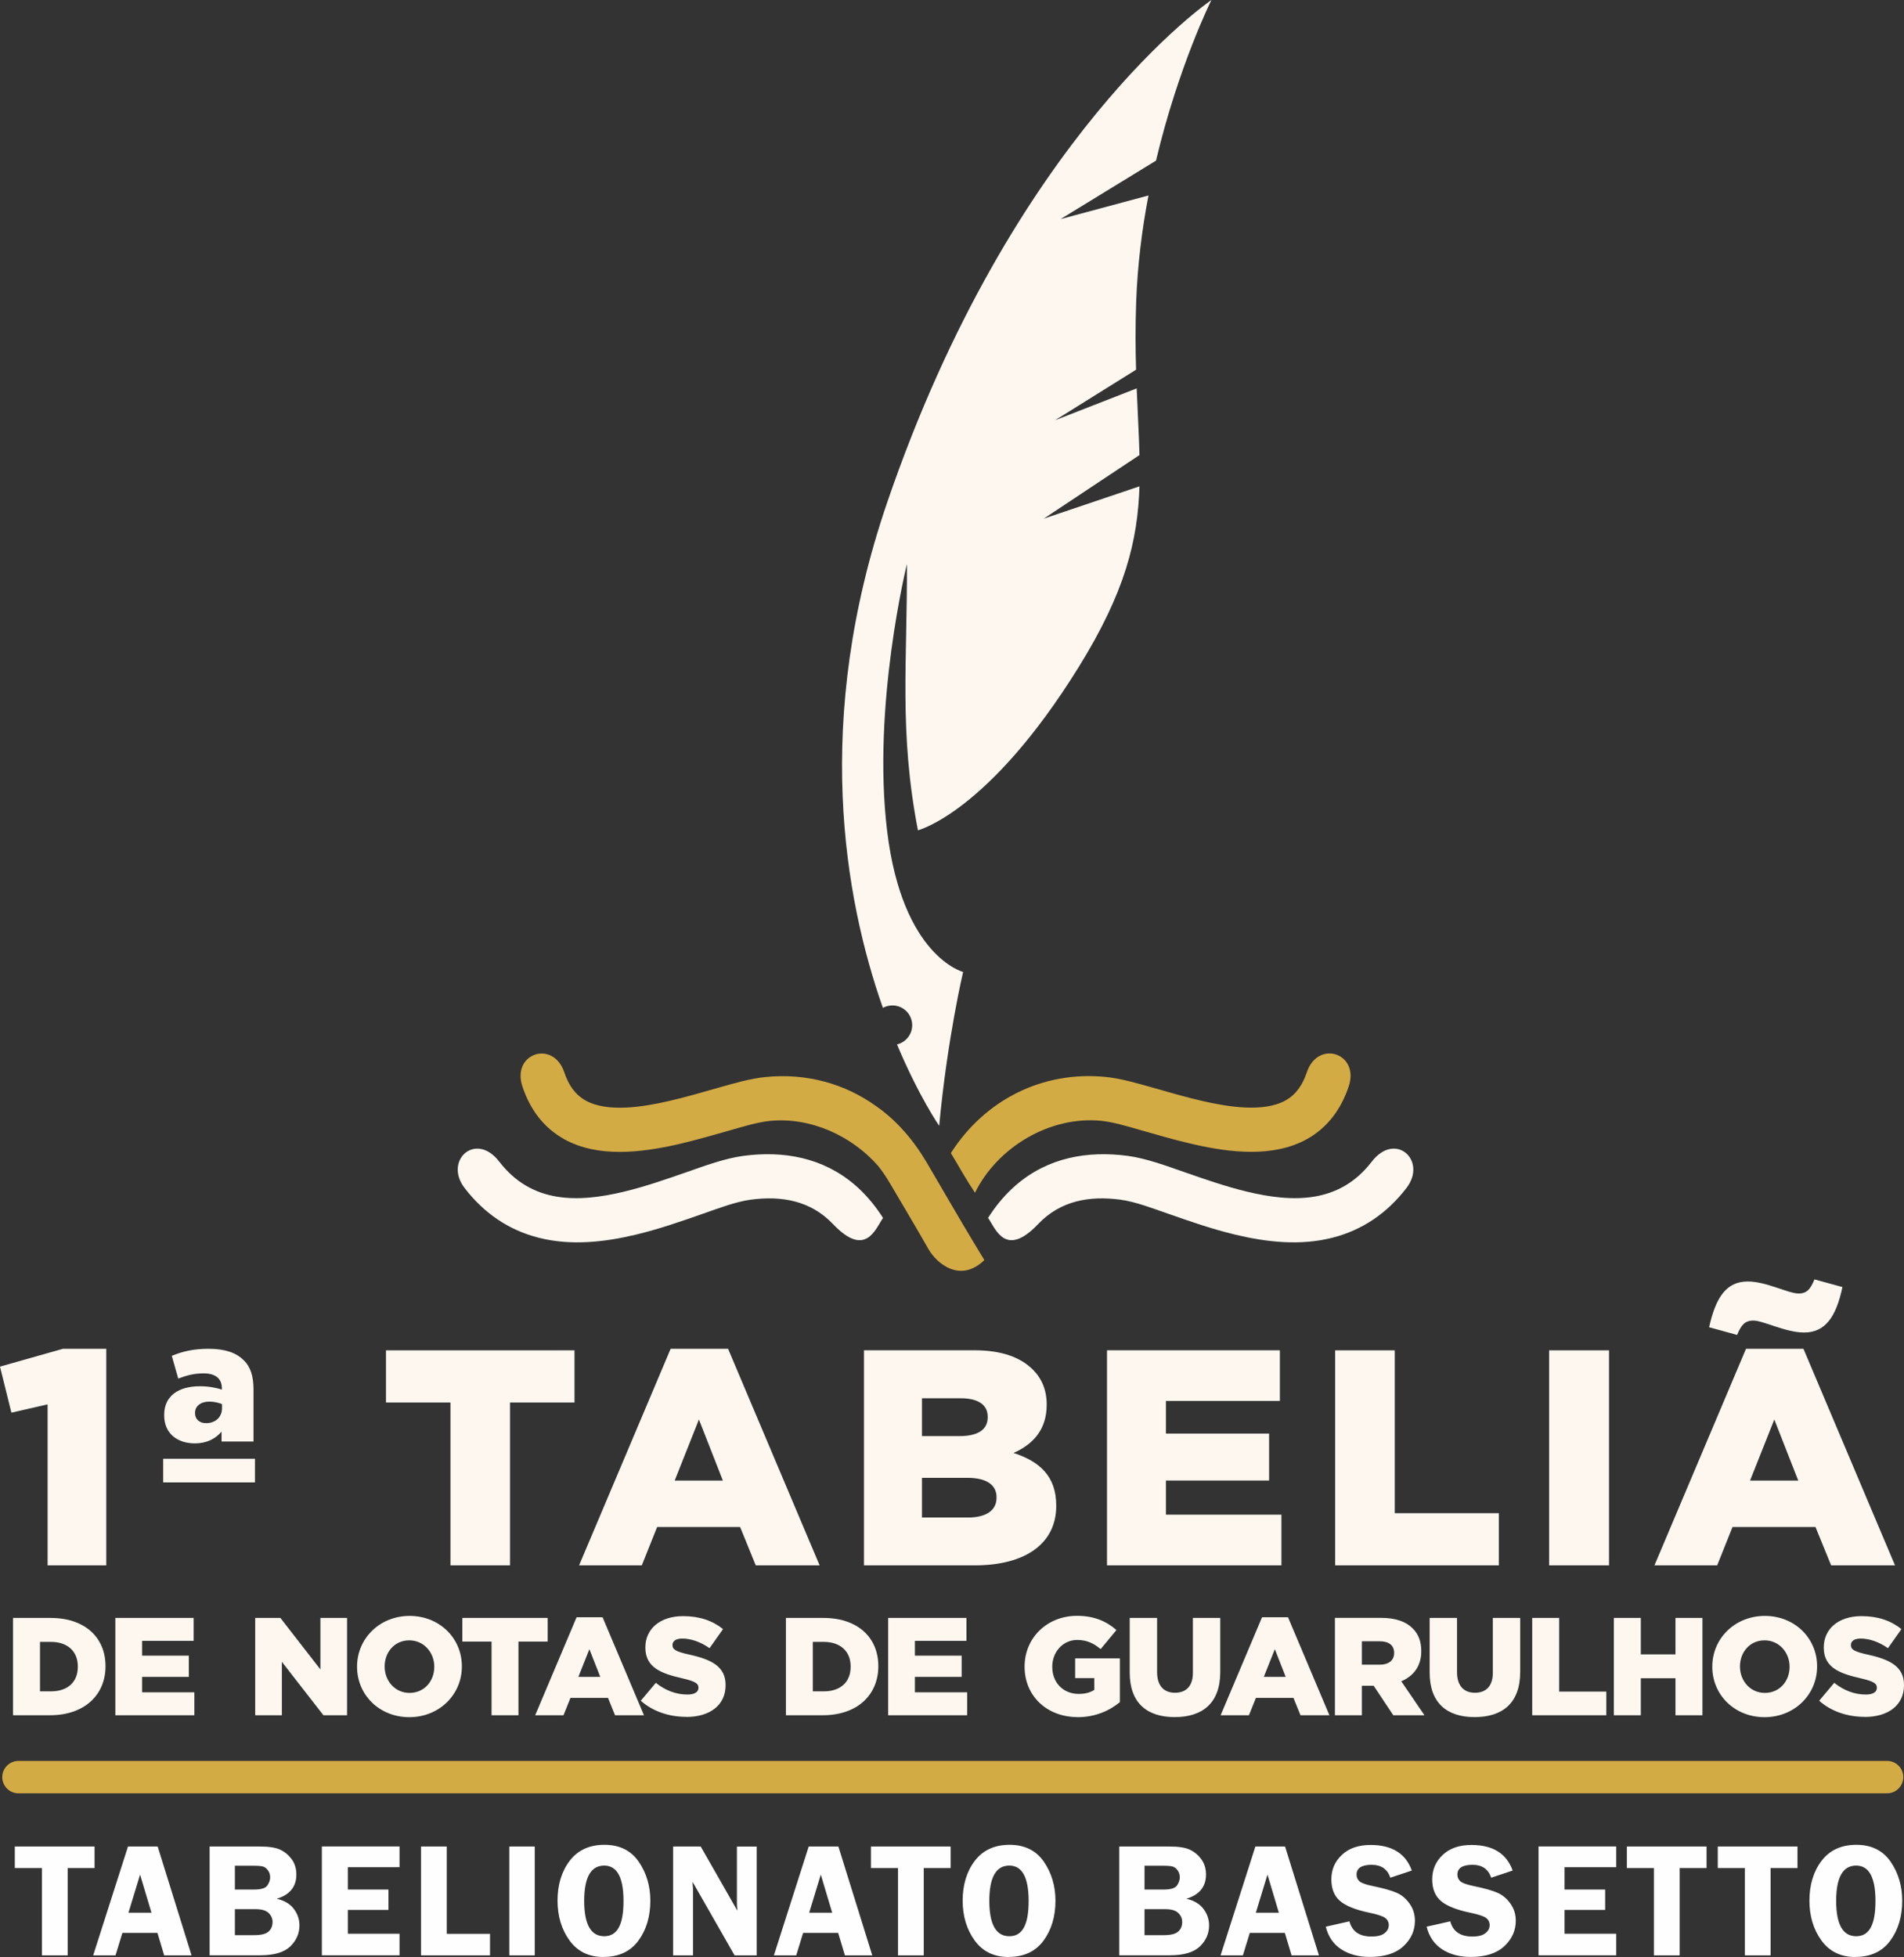 <?xml version="1.0" encoding="UTF-8"?>
<svg id="Camada_2" data-name="Camada 2" xmlns="http://www.w3.org/2000/svg" viewBox="0 0 245.61 252.39">
  <rect x="0" y="0" width="245.61" height="252.39" fill="#333333" stroke="none"/>
  <defs>
    <style>
      .cls-1 {
        fill: #d3ab45;
      }

      .cls-1, .cls-2 {
        fill-rule: evenodd;
      }

      .cls-3, .cls-2 {
        fill: #fdf7f0;
      }

      .cls-4 {
        fill: #fefefe;
      }
    </style>
  </defs>
  <g id="Camada_1-2" data-name="Camada 1">
    <path class="cls-3" d="M224.08,172.17c.52-1.27.99-1.86,2.1-1.86,1.27,0,4.16,1.54,6.54,1.54,2.69,0,4.12-1.94,4.95-5.86l-3.61-.99c-.51,1.23-.95,1.82-2.06,1.82-1.31,0-4.16-1.55-6.54-1.55-2.73,0-4.12,1.98-4.99,5.9l3.6.99ZM225.75,190.95l3.13-7.88,3.09,7.88h-6.22ZM213.43,201.88h8.08l1.98-4.95h10.7l2.02,4.95h8.24l-11.81-27.93h-7.41l-11.81,27.93ZM199.83,201.88h7.73v-27.73h-7.73v27.73ZM172.24,201.88h21.11v-6.73h-13.43v-21h-7.69v27.73ZM142.8,201.88h22.5v-6.54h-14.9v-4.4h13.31v-6.06h-13.31v-4.2h14.7v-6.54h-22.3v27.73ZM118.93,195.7v-5.11h5.86c2.58,0,3.76.99,3.76,2.5v.08c0,1.62-1.35,2.54-3.68,2.54h-5.94ZM118.93,185.2v-4.87h4.99c2.3,0,3.49.87,3.49,2.38v.08c0,1.62-1.31,2.42-3.64,2.42h-4.83ZM111.45,201.88h14.3c6.62,0,10.5-2.89,10.5-7.65v-.08c0-3.76-2.14-5.67-5.51-6.77,2.46-1.07,4.28-2.97,4.28-6.18v-.08c0-1.9-.67-3.37-1.78-4.48-1.62-1.62-4.08-2.5-7.57-2.5h-14.22v27.73ZM87.03,190.95l3.13-7.88,3.09,7.88h-6.22ZM74.71,201.88h8.08l1.98-4.95h10.7l2.02,4.95h8.24l-11.81-27.93h-7.41l-11.81,27.93ZM58.1,201.88h7.69v-21h8.32v-6.73h-24.32v6.73h8.32v21ZM26.59,183.54c-.83,0-1.43-.48-1.43-1.27v-.08c0-.83.71-1.43,1.86-1.43.63,0,1.19.16,1.62.32v.52c0,1.19-.87,1.94-2.06,1.94ZM21.05,191.18h11.84v-3.05h-11.84v3.05ZM25.13,186.15c1.54,0,2.65-.59,3.45-1.51v1.27h4.12v-6.73c0-1.66-.36-2.89-1.27-3.76-.95-.95-2.38-1.47-4.52-1.47-2.02,0-3.41.36-4.75.91l.83,2.93c1.07-.4,2.02-.67,3.25-.67,1.62,0,2.38.71,2.38,1.94v.16c-.67-.24-1.74-.44-2.81-.44-2.77,0-4.63,1.23-4.63,3.68v.08c0,2.34,1.7,3.61,3.96,3.61ZM6.14,201.88h7.57v-27.93h-5.59l-8.12,2.3,1.47,5.94,4.67-1.07v20.76Z"/>
    <path class="cls-3" d="M240.54,221.43c3.05,0,5.07-1.52,5.07-4.09v-.04c0-2.35-1.79-3.28-4.68-3.91-1.74-.39-2.17-.65-2.17-1.22v-.04c0-.45.41-.81,1.26-.81,1.11,0,2.37.43,3.52,1.24l1.74-2.46c-1.36-1.09-3.03-1.67-5.16-1.67-3.01,0-4.86,1.69-4.86,4.02v.04c0,2.58,2.06,3.34,4.73,3.95,1.7.39,2.12.68,2.12,1.2v.04c0,.54-.5.86-1.43.86-1.45,0-2.83-.52-4.07-1.51l-1.94,2.31c1.54,1.38,3.66,2.08,5.88,2.08M227.66,218.33c-1.9,0-3.21-1.58-3.21-3.39v-.04c0-1.81,1.27-3.35,3.17-3.35s3.23,1.58,3.23,3.39v.04c0,1.81-1.27,3.35-3.19,3.35ZM227.62,221.46c3.87,0,6.78-2.92,6.78-6.53v-.04c0-3.6-2.87-6.49-6.74-6.49s-6.78,2.92-6.78,6.53v.04c0,3.6,2.87,6.49,6.74,6.49ZM208.18,221.21h3.48v-4.77h4.47v4.77h3.48v-12.55h-3.48v4.7h-4.47v-4.7h-3.48v12.55ZM197.65,221.21h9.56v-3.05h-6.08v-9.5h-3.48v12.55ZM190.22,221.45c3.57,0,5.88-1.78,5.88-5.83v-6.96h-3.53v7.07c0,1.76-.91,2.58-2.31,2.58s-2.31-.86-2.31-2.67v-6.98h-3.53v7.05c0,3.93,2.24,5.74,5.81,5.74ZM175.68,214.68v-3.01h2.28c1.17,0,1.88.5,1.88,1.49v.04c0,.91-.68,1.49-1.86,1.49h-2.3ZM172.2,221.21h3.48v-3.8h1.52l2.53,3.8h4.02l-2.99-4.38c1.56-.66,2.58-1.94,2.58-3.86v-.04c0-1.24-.38-2.21-1.11-2.92-.84-.86-2.17-1.36-4.09-1.36h-5.94v12.55ZM163.03,216.26l1.42-3.57,1.4,3.57h-2.82ZM157.45,221.21h3.66l.9-2.24h4.84l.91,2.24h3.73l-5.34-12.64h-3.35l-5.34,12.64ZM151.53,221.45c3.57,0,5.88-1.78,5.88-5.83v-6.96h-3.53v7.07c0,1.76-.91,2.58-2.31,2.58s-2.31-.86-2.31-2.67v-6.98h-3.53v7.05c0,3.93,2.24,5.74,5.81,5.74ZM139.01,221.46c2.28,0,4.12-.84,5.45-1.94v-5.65h-5.77v2.55h2.47v1.52c-.52.34-1.17.52-2.01.52-1.99,0-3.41-1.45-3.41-3.48v-.04c0-1.92,1.4-3.44,3.21-3.44,1.24,0,2.13.43,3.03,1.18l2.04-2.46c-1.33-1.15-2.89-1.83-5.09-1.83-3.89,0-6.76,2.87-6.76,6.53v.04c0,3.8,2.92,6.49,6.83,6.49ZM114.57,221.21h10.19v-2.96h-6.74v-1.99h6.03v-2.74h-6.03v-1.9h6.65v-2.96h-10.1v12.55ZM104.85,218.13v-6.38h1.42c2.08,0,3.46,1.17,3.46,3.17v.04c0,2.03-1.38,3.17-3.46,3.17h-1.42ZM101.37,221.21h4.77c4.52,0,7.16-2.69,7.16-6.31v-.04c0-3.62-2.6-6.2-7.08-6.2h-4.84v12.55ZM88.53,221.43c3.05,0,5.07-1.52,5.07-4.09v-.04c0-2.35-1.79-3.28-4.68-3.91-1.74-.39-2.17-.65-2.17-1.22v-.04c0-.45.41-.81,1.26-.81,1.11,0,2.37.43,3.52,1.24l1.74-2.46c-1.36-1.09-3.03-1.67-5.16-1.67-3.01,0-4.86,1.69-4.86,4.02v.04c0,2.58,2.06,3.34,4.73,3.95,1.7.39,2.12.68,2.12,1.2v.04c0,.54-.5.86-1.43.86-1.45,0-2.83-.52-4.07-1.51l-1.94,2.31c1.54,1.38,3.66,2.08,5.88,2.08ZM74.61,216.26l1.42-3.57,1.4,3.57h-2.82ZM69.03,221.21h3.66l.9-2.24h4.84l.91,2.24h3.73l-5.34-12.64h-3.35l-5.34,12.64ZM63.4,221.21h3.48v-9.5h3.77v-3.05h-11.01v3.05h3.77v9.5ZM52.83,218.33c-1.9,0-3.21-1.58-3.21-3.39v-.04c0-1.81,1.27-3.35,3.17-3.35s3.23,1.58,3.23,3.39v.04c0,1.81-1.27,3.35-3.19,3.35ZM52.8,221.46c3.87,0,6.78-2.92,6.78-6.53v-.04c0-3.6-2.87-6.49-6.74-6.49s-6.78,2.92-6.78,6.53v.04c0,3.6,2.87,6.49,6.74,6.49ZM32.92,221.21h3.44v-6.89l5.36,6.89h3.05v-12.55h-3.44v6.64l-5.16-6.64h-3.25v12.55ZM14.88,221.21h10.19v-2.96h-6.74v-1.99h6.03v-2.74h-6.03v-1.9h6.65v-2.96h-10.1v12.55ZM5.16,218.13v-6.38h1.42c2.08,0,3.46,1.17,3.46,3.17v.04c0,2.03-1.38,3.17-3.46,3.17h-1.42ZM1.68,221.21h4.77c4.52,0,7.16-2.69,7.16-6.31v-.04c0-3.62-2.6-6.2-7.08-6.2H1.68v12.55Z"/>
    <path class="cls-4" d="M239.44,240.6c-1.72,0-2.58,1.52-2.58,4.55s.86,4.56,2.58,4.56,2.49-1.52,2.49-4.55-.83-4.56-2.49-4.56M239.34,252.39c-1.89,0-3.35-.71-4.38-2.13-1.03-1.42-1.55-3.14-1.55-5.15s.52-3.76,1.57-5.13c1.05-1.37,2.54-2.06,4.48-2.06s3.43.73,4.43,2.19c1,1.46,1.49,3.14,1.49,5.02,0,2.03-.51,3.75-1.54,5.15-1.03,1.4-2.53,2.1-4.5,2.1ZM231.87,238.14v2.78h-3.47v11.26h-3.32v-11.26h-3.49v-2.78h10.29ZM220.14,238.14v2.78h-3.47v11.26h-3.32v-11.26h-3.49v-2.78h10.29ZM208.49,240.81h-6.67v2.88h5.24v2.63h-5.24v3.07h6.67v2.78h-10.02v-14.04h10.02v2.67ZM195.16,241.23l-2.8.93c-.38-1.11-1.18-1.66-2.4-1.66-1.3,0-1.96.42-1.96,1.26,0,.34.12.62.36.85.25.23.79.43,1.65.61,1.43.29,2.48.59,3.15.88.67.29,1.23.76,1.69,1.42.46.65.68,1.38.68,2.19,0,1.27-.49,2.36-1.47,3.28-.98.92-2.43,1.39-4.35,1.39-1.44,0-2.67-.33-3.68-.98-1.01-.66-1.68-1.63-2-2.92l3.05-.69c.34,1.3,1.29,1.96,2.85,1.96.75,0,1.32-.14,1.68-.43.37-.29.55-.64.55-1.04s-.17-.73-.51-.96c-.33-.22-.98-.43-1.94-.63-1.79-.37-3.06-.87-3.82-1.51-.76-.64-1.14-1.57-1.14-2.81s.45-2.3,1.36-3.15c.91-.86,2.14-1.28,3.7-1.28,2.76,0,4.53,1.1,5.32,3.3ZM182.15,241.23l-2.8.93c-.38-1.11-1.18-1.66-2.4-1.66-1.3,0-1.96.42-1.96,1.26,0,.34.12.62.36.85.25.23.79.43,1.65.61,1.43.29,2.48.59,3.15.88.67.29,1.23.76,1.69,1.42.46.65.68,1.38.68,2.19,0,1.27-.49,2.36-1.47,3.28-.98.92-2.43,1.39-4.35,1.39-1.44,0-2.67-.33-3.68-.98-1.01-.66-1.68-1.63-2-2.92l3.05-.69c.34,1.3,1.29,1.96,2.85,1.96.75,0,1.32-.14,1.68-.43.37-.29.55-.64.55-1.04s-.17-.73-.51-.96c-.33-.22-.98-.43-1.94-.63-1.79-.37-3.06-.87-3.82-1.51-.76-.64-1.14-1.57-1.14-2.81s.45-2.3,1.36-3.15c.91-.86,2.14-1.28,3.7-1.28,2.76,0,4.53,1.1,5.32,3.3ZM162,246.68h2.97l-1.47-4.92-1.5,4.92ZM165.77,238.14l4.37,14.04h-3.53l-.87-2.9h-4.52l-.89,2.9h-2.88l4.49-14.04h3.83ZM147.64,246.22v3.35h2.51c.86,0,1.47-.15,1.82-.45.35-.3.53-.72.53-1.25,0-.45-.17-.83-.51-1.16-.34-.33-.9-.49-1.69-.49h-2.66ZM147.64,240.62v3.07h2.48c.91,0,1.48-.18,1.72-.54.23-.36.35-.7.35-1.03,0-.36-.1-.66-.29-.92-.2-.26-.41-.42-.64-.48-.23-.07-.69-.1-1.37-.1h-2.24ZM144.36,238.14h6.53c1.17,0,2.05.14,2.64.43.59.29,1.07.7,1.46,1.24.38.53.58,1.19.58,1.95,0,1.56-.84,2.6-2.53,3.12.97.22,1.71.65,2.2,1.3.49.65.73,1.36.73,2.13,0,1.05-.4,1.95-1.19,2.72-.79.76-2.08,1.14-3.87,1.14h-6.53v-14.04ZM130.2,240.6c-1.72,0-2.58,1.52-2.58,4.55s.86,4.56,2.58,4.56,2.49-1.52,2.49-4.55-.83-4.56-2.49-4.56ZM130.11,252.39c-1.89,0-3.35-.71-4.38-2.13-1.03-1.42-1.55-3.14-1.55-5.15s.52-3.76,1.57-5.13c1.05-1.37,2.54-2.06,4.48-2.06s3.43.73,4.43,2.19c1,1.46,1.49,3.14,1.49,5.02,0,2.03-.51,3.75-1.54,5.15-1.03,1.4-2.53,2.1-4.5,2.1ZM122.63,238.14v2.78h-3.47v11.26h-3.32v-11.26h-3.49v-2.78h10.29ZM104.38,246.68h2.97l-1.47-4.92-1.5,4.92ZM108.15,238.14l4.37,14.04h-3.53l-.87-2.9h-4.52l-.89,2.9h-2.88l4.49-14.04h3.83ZM97.61,238.14v14.04h-2.85l-5.42-9.48c0,.24.01.4.02.47.03.24.04.44.04.61v8.4h-2.57v-14.04h3.56l4.73,8.28c-.04-.41-.06-.72-.06-.94v-7.34h2.55ZM77.94,240.6c-1.72,0-2.58,1.52-2.58,4.55s.86,4.56,2.58,4.56,2.49-1.52,2.49-4.55-.83-4.56-2.49-4.56ZM77.85,252.39c-1.89,0-3.35-.71-4.38-2.13-1.03-1.42-1.55-3.14-1.55-5.15s.52-3.76,1.57-5.13c1.05-1.37,2.54-2.06,4.48-2.06s3.43.73,4.43,2.19c1,1.46,1.49,3.14,1.49,5.02,0,2.03-.51,3.75-1.54,5.15-1.03,1.4-2.53,2.1-4.5,2.1ZM68.98,238.14v14.04h-3.28v-14.04h3.28ZM57.63,249.4h5.58v2.78h-8.9v-14.04h3.32v11.26ZM51.54,240.81h-6.67v2.88h5.24v2.63h-5.24v3.07h6.67v2.78h-10.02v-14.04h10.02v2.67ZM30.3,246.22v3.35h2.51c.86,0,1.47-.15,1.82-.45.35-.3.53-.72.53-1.25,0-.45-.17-.83-.51-1.16-.34-.33-.9-.49-1.69-.49h-2.66ZM30.3,240.62v3.07h2.48c.91,0,1.48-.18,1.72-.54.23-.36.35-.7.35-1.03,0-.36-.1-.66-.29-.92-.2-.26-.41-.42-.64-.48-.23-.07-.69-.1-1.37-.1h-2.24ZM27.02,238.14h6.53c1.17,0,2.05.14,2.64.43.59.29,1.07.7,1.46,1.24.38.53.58,1.19.58,1.95,0,1.56-.84,2.6-2.53,3.12.97.22,1.71.65,2.2,1.3.49.65.73,1.36.73,2.13,0,1.05-.4,1.95-1.19,2.72-.79.76-2.08,1.14-3.87,1.14h-6.53v-14.04ZM16.57,246.68h2.97l-1.47-4.92-1.5,4.92ZM20.34,238.14l4.37,14.04h-3.53l-.87-2.9h-4.52l-.89,2.9h-2.88l4.49-14.04h3.83ZM12.2,238.14v2.78h-3.47v11.26h-3.32v-11.26H1.91v-2.78h10.29Z"/>
    <path class="cls-1" d="M2.38,227.1h241.05c1.15,0,2.09.94,2.09,2.09h0c0,1.15-.94,2.09-2.09,2.09H2.38c-1.15,0-2.09-.94-2.09-2.09H.29c0-1.15.94-2.09,2.09-2.09"/>
    <path class="cls-2" d="M121.17,145.22s-2.61-3.74-5.46-10.52c1.12-.27,1.96-1.28,1.96-2.48,0-1.41-1.14-2.55-2.55-2.55-.44,0-.86.11-1.23.31-4.96-14.08-9.06-37.03.53-65.11C130.65,17.35,156.27,0,156.27,0c0,0-4.26,8.54-7.15,20.72l-12.32,7.54,11.35-3.05c-.83,4.32-1.42,8.98-1.59,13.79-.11,3.18-.09,6.05-.01,8.68l-10.45,6.52,10.53-4.11c.12,3.12.29,5.93.36,8.6l-12.35,8.2,12.35-4.17c-.23,7-1.83,13.61-7.83,23.29-11.65,18.8-20.75,21.07-20.75,21.07-2.46-12.71-1.36-21.83-1.42-34.34,0,0-4.52,18.27-2.55,34.46,1.97,16.19,9.8,18.15,9.8,18.15,0,0-2.04,8.59-3.09,19.85"/>
    <path class="cls-2" d="M127.45,157.08c.09-.15.18-.29.28-.43.95-1.42,2.05-2.71,3.35-3.83,4.12-3.54,9.21-4.44,14.39-3.75,2.38.32,4.95,1.27,7.21,2.06,2.7.94,5.41,1.89,8.2,2.56,5.93,1.42,11.9,1.55,16.07-3.87,3.05-3.97,7.2-.14,4.48,3.39-2.47,3.22-5.66,5.43-9.57,6.42-4.13,1.05-8.44.57-12.47-.39-2.98-.71-5.85-1.71-8.73-2.72-1.84-.64-4.19-1.54-6.12-1.8-3.96-.53-7.73.1-10.63,3.15-4.2,4.41-5.46.64-6.45-.8"/>
    <path class="cls-2" d="M113.91,157.08c-.09-.15-.18-.29-.28-.43-.95-1.42-2.05-2.71-3.35-3.83-4.12-3.54-9.21-4.44-14.39-3.75-2.38.32-4.95,1.27-7.21,2.06-2.7.94-5.41,1.89-8.2,2.56-5.93,1.42-11.9,1.55-16.07-3.87-3.05-3.97-7.2-.14-4.48,3.39,2.47,3.22,5.66,5.43,9.57,6.42,4.13,1.05,8.44.57,12.48-.39,2.98-.71,5.85-1.71,8.73-2.72,1.84-.64,4.19-1.54,6.12-1.8,3.96-.53,7.73.1,10.63,3.15,4.2,4.41,5.46.64,6.45-.8"/>
    <path class="cls-1" d="M122.65,148.72c4.37-6.85,11.8-10.64,19.97-9.83,1.94.19,4.02.8,5.9,1.33,2.23.63,4.45,1.29,6.71,1.8,3.04.69,7.71,1.5,10.58-.09,1.43-.79,2.25-2.1,2.76-3.62,1.43-4.28,6.84-2.48,5.41,1.8-.97,2.9-2.7,5.31-5.41,6.81-4.36,2.41-9.94,1.72-14.6.66-2.36-.53-4.68-1.22-7-1.88-1.51-.43-3.35-.99-4.91-1.15-6.61-.66-13.4,3.39-16.29,9.28-1.27-1.91-2.03-3.34-3.12-5.13"/>
    <path class="cls-1" d="M113.01,142.65c2.63,1.83,4.8,4.34,6.53,7.27,2.01,3.42,3.99,6.87,6.03,10.26l1.41,2.33c-3.1,3-6.14.46-7.22-1.43-1.6-2.82-3.28-5.61-4.92-8.41-.47-.79-.97-1.55-1.52-2.25-3.41-3.93-8.76-6.38-14.01-5.86-1.56.16-3.4.72-4.91,1.15-2.33.66-4.64,1.34-7,1.88-4.66,1.05-10.24,1.75-14.6-.66-2.71-1.5-4.45-3.91-5.41-6.81-1.43-4.28,3.99-6.08,5.41-1.8.51,1.52,1.33,2.83,2.76,3.62,2.87,1.59,7.54.78,10.58.09,2.26-.51,4.48-1.17,6.71-1.8,1.88-.53,3.96-1.14,5.9-1.33,5.28-.53,10.24.86,14.27,3.76"/>
  </g>
</svg>